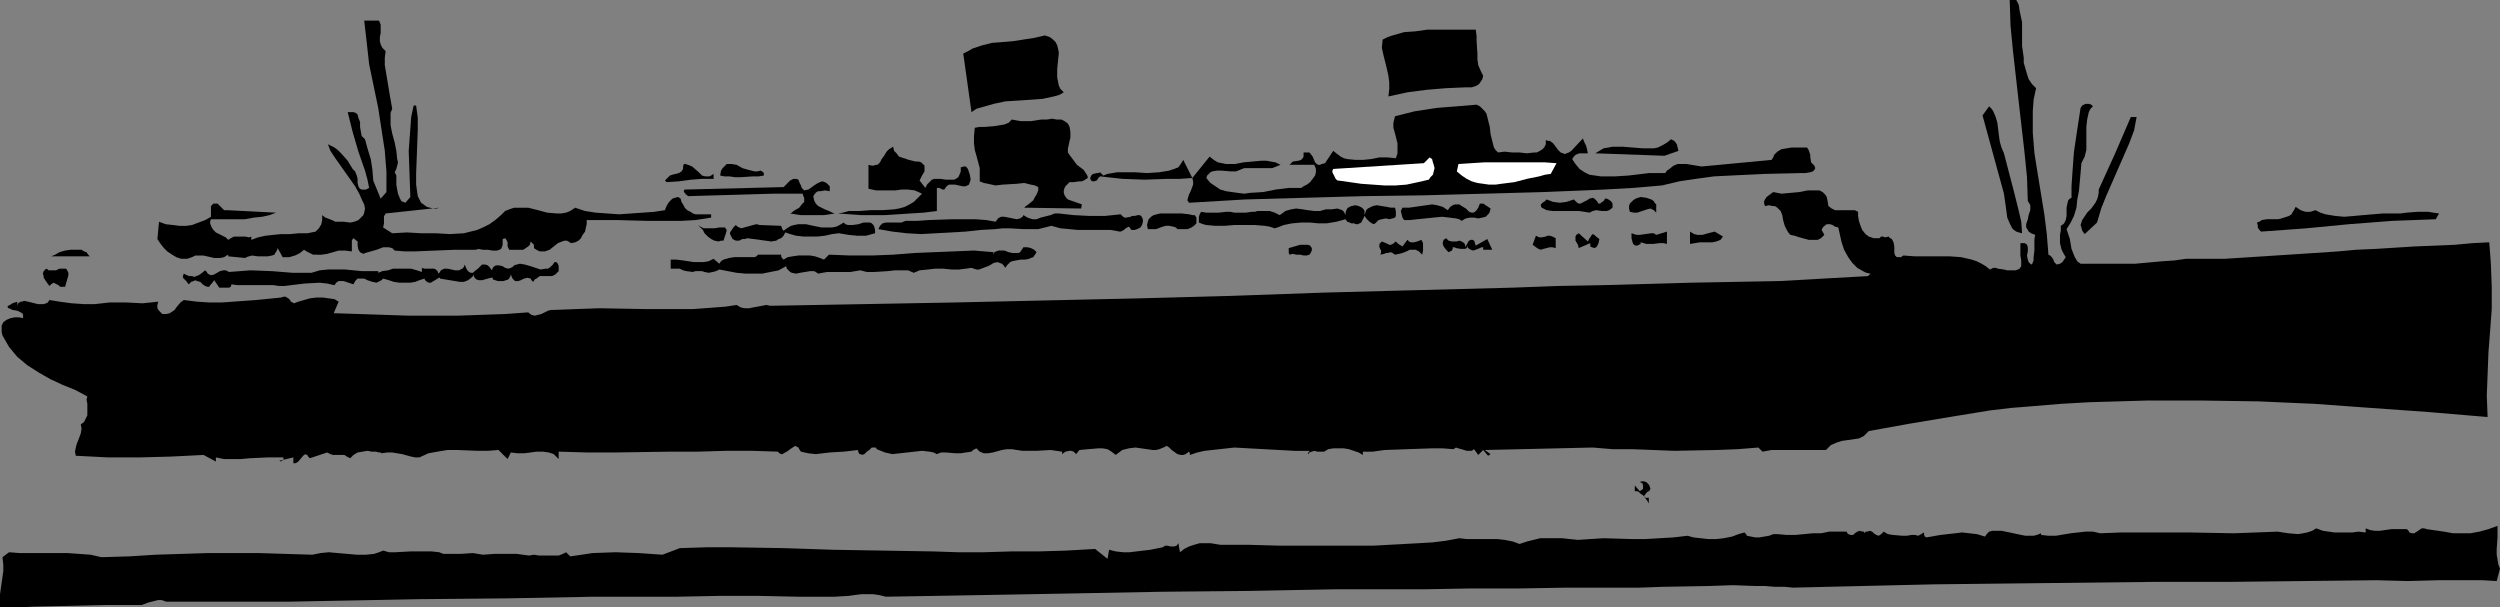 <?xml version="1.0" encoding="UTF-8" standalone="no"?>
<svg
   version="1.0"
   width="129.724mm"
   height="31.519mm"
   id="svg37"
   sodipodi:docname="Cruise Ship 4.wmf"
   xmlns:inkscape="http://www.inkscape.org/namespaces/inkscape"
   xmlns:sodipodi="http://sodipodi.sourceforge.net/DTD/sodipodi-0.dtd"
   xmlns="http://www.w3.org/2000/svg"
   xmlns:svg="http://www.w3.org/2000/svg">
  <rect width="100%" height="100%" fill="#808080" stroke="none"/>
  <sodipodi:namedview
     id="namedview37"
     pagecolor="#ffffff"
     bordercolor="#000000"
     borderopacity="0.25"
     inkscape:showpageshadow="2"
     inkscape:pageopacity="0.0"
     inkscape:pagecheckerboard="0"
     inkscape:deskcolor="#d1d1d1"
     inkscape:document-units="mm" />
  <defs
     id="defs1">
    <pattern
       id="WMFhbasepattern"
       patternUnits="userSpaceOnUse"
       width="6"
       height="6"
       x="0"
       y="0" />
  </defs>
  <path
     style="fill:#000000;fill-opacity:1;fill-rule:evenodd;stroke:none"
     d="m 395.435,0 0.485,0.97 0.162,1.131 0.485,2.263 v 2.263 2.425 l 0.323,2.263 v 0.97 l 0.323,1.131 0.323,1.131 0.323,0.97 0.646,0.97 0.808,0.808 -0.485,2.263 -0.162,2.263 v 2.101 2.101 l 0.323,4.041 0.646,4.041 1.293,7.92 0.485,3.879 0.323,4.041 0.323,0.162 0.323,0.323 0.323,0.485 0.162,0.485 0.323,0.323 0.162,0.162 0.646,-0.162 0.485,-0.323 0.323,-0.485 0.323,-0.485 -0.485,-0.808 -0.323,-0.647 -0.323,-1.293 v -1.616 l 0.162,-0.808 v -0.97 l 0.485,-0.323 0.162,-0.162 0.323,-0.647 0.162,-0.808 V 40.732 l 0.162,-0.808 0.162,-0.647 0.323,-0.323 0.323,-0.162 v -2.263 l 0.162,-2.425 0.162,-2.263 0.162,-2.101 0.646,-4.364 0.646,-4.203 0.323,-0.485 0.646,-0.323 h 0.323 0.323 l 0.485,0.162 0.323,0.323 -0.485,0.485 -0.323,0.647 -0.323,1.455 -0.162,1.455 v 3.071 1.455 l -0.323,1.293 -0.323,0.647 -0.323,0.647 -0.162,1.94 -0.162,1.778 -0.162,1.778 -0.323,1.616 -0.162,1.616 -0.485,1.616 -0.646,1.293 -0.808,1.293 0.646,1.94 0.323,1.94 0.323,0.808 0.323,0.808 0.485,0.808 0.646,0.485 h 2.586 2.586 5.494 l 5.333,-0.485 2.424,-0.162 2.262,-0.323 h 7.595 l 7.595,-0.485 7.434,-0.485 7.272,-0.485 3.555,-0.323 3.717,-0.162 7.757,-0.485 3.878,-0.162 3.878,-0.162 3.555,-0.323 3.232,-0.162 0.162,2.101 0.162,2.263 0.162,4.364 v 4.364 l -0.323,4.364 -0.323,4.203 -0.162,4.203 -0.162,4.203 0.162,4.203 -11.474,-0.97 -11.312,-0.808 -11.15,-0.808 -10.989,-0.485 -10.989,-0.162 h -10.989 l -5.494,0.162 -5.656,0.162 -5.656,0.323 -5.818,0.485 -4.04,0.323 -4.04,0.485 -7.918,1.293 -7.757,1.293 -8.08,1.455 -0.485,0.485 -0.485,0.485 -0.97,0.485 -1.131,0.162 -1.131,0.162 -1.131,0.162 -0.97,0.323 -1.131,0.485 -0.485,0.485 -0.485,0.485 h -1.616 -1.616 -1.454 -1.454 -2.909 -1.616 l -1.778,0.323 -0.808,-0.808 -4.04,0.323 -4.202,0.162 -8.242,0.162 -8.242,-0.323 h -3.878 l -3.878,-0.323 -21.17,0.485 1.131,0.808 -0.485,0.323 -0.97,-1.131 -0.97,0.97 -0.808,-1.131 -0.485,0.323 h -0.485 -0.485 l -0.485,-0.162 -1.131,-0.323 -0.485,-0.162 -0.485,0.323 -2.101,-0.162 h -2.262 l -4.686,0.162 -4.525,0.162 -2.262,0.323 h -1.939 v 0 0.647 l -0.808,-0.485 -0.97,-0.323 -0.97,-0.323 -0.97,-0.162 h -1.131 -0.97 l -0.97,0.162 -0.808,0.485 v 0 h -0.323 -0.485 -0.485 l -0.646,-0.162 -0.485,0.162 -0.485,0.162 -0.162,0.323 -0.162,-0.162 0.323,-0.323 v -0.162 h -2.909 l -2.909,-0.162 -5.979,-0.323 -2.909,-0.162 -2.909,0.323 -2.909,0.323 -1.454,0.323 -1.454,0.485 v -0.485 h -0.162 V 88.576 l -0.646,0.485 -0.485,0.162 h -0.485 l -0.646,-0.162 -1.131,-0.808 -0.485,-0.485 -0.485,-0.323 -0.646,0.323 -0.808,0.323 -0.646,0.162 h -0.646 l -1.131,-0.162 -1.131,-0.162 -1.131,-0.162 -1.293,0.162 -0.646,0.162 -0.646,0.162 -0.646,0.485 -0.646,0.485 -0.808,-0.647 -0.808,-0.485 -0.97,-0.162 h -0.808 l -1.939,0.162 -1.778,0.162 -0.646,0.808 -0.323,-0.323 -0.162,-0.162 -0.485,-0.162 h -0.323 l -0.808,0.162 -0.646,0.485 v -0.485 0 l -1.131,-0.162 -1.131,-0.162 -2.747,0.162 h -2.747 l -1.131,-0.162 -0.97,-0.162 h -0.97 l -0.97,0.162 -1.778,0.485 -0.97,0.162 h -0.808 l -0.808,-0.323 -0.323,-0.323 -0.323,-0.323 -0.646,0.323 -0.323,0.323 -1.131,0.162 -0.97,0.162 h -0.97 l -1.939,-0.162 h -0.97 l -0.808,0.323 -0.646,-0.323 -0.808,-0.162 -1.454,-0.162 -1.454,0.162 -2.909,0.323 -1.454,0.162 -1.454,-0.323 -0.808,-0.323 -0.808,-0.323 -0.162,-0.323 h -0.323 -0.485 l -0.485,0.485 -0.485,0.323 -0.485,0.485 -0.485,0.162 -0.162,-0.162 h -0.323 l -0.162,-0.323 -0.162,-0.485 -1.293,0.162 -1.454,0.162 -2.747,0.162 -2.747,0.323 -1.454,-0.162 -1.454,-0.323 -0.323,-0.485 -0.162,-0.323 -0.323,-0.162 -0.323,-0.162 -0.485,0.323 -0.485,0.323 -0.646,0.485 -0.646,0.323 -0.162,0.162 h -0.323 l -0.323,-0.162 -0.323,-0.323 -5.01,-0.162 h -5.171 l -5.333,0.162 h -2.586 -2.747 l -10.989,0.162 h -5.656 l -5.494,-0.162 v 1.455 l -0.485,-0.485 -0.485,-0.485 -0.485,-0.162 -0.485,-0.162 -1.131,-0.162 h -1.293 l -1.131,0.162 -1.293,0.162 h -1.293 l -1.293,-0.162 -0.646,1.293 -1.778,-1.778 -2.101,0.162 h -1.939 l -4.04,-0.162 h -1.939 l -1.939,0.323 -1.778,0.323 -1.778,0.808 h -0.808 l -0.808,-0.162 -1.778,-0.485 -0.97,-0.162 -0.97,-0.162 h -0.97 l -1.131,0.162 -0.162,-0.162 h -0.323 L 73.69,88.576 h -0.808 l -0.808,-0.162 -0.97,0.162 -0.97,0.162 -0.808,0.485 -0.323,0.323 -0.323,0.323 -0.646,-0.323 -0.485,-0.323 h -1.131 -1.131 l -0.485,-0.162 -0.646,-0.323 -3.394,1.131 -0.323,-0.323 -0.162,-0.323 h -0.162 l -0.162,-0.162 -0.323,0.162 -0.323,0.323 -0.808,0.97 -0.485,0.323 h -0.485 V 89.708 l -2.747,0.647 0.323,0.162 0.162,-0.162 0.323,-0.162 V 89.708 h -1.616 -1.454 l -3.555,0.162 -1.778,0.162 H 45.571 43.955 L 42.339,89.708 v 0.808 l -2.424,-1.293 -6.464,0.323 -6.141,0.162 h -6.141 l -3.07,-0.162 -3.232,-0.162 -0.162,-0.808 0.162,-0.808 0.162,-0.647 0.323,-0.808 0.485,-1.293 0.162,-0.97 -0.162,-0.808 0.646,-0.485 0.323,-0.647 0.323,-0.647 v -0.647 -1.616 l -0.162,-0.808 0.162,-0.647 L 14.706,76.454 12.282,75.484 9.858,74.352 7.595,73.059 5.333,71.605 4.363,70.796 3.394,69.988 2.586,69.018 1.778,68.049 1.131,66.917 0.485,65.786 0.323,65.139 V 64.654 64.169 63.846 L 0.646,63.2 1.293,62.715 2.101,62.391 2.909,62.23 h 0.808 l 0.808,0.162 V 61.906 61.745 L 4.363,61.422 4.04,61.26 3.394,60.937 2.424,60.775 1.778,60.452 H 1.616 L 1.454,60.128 1.616,59.967 1.939,59.805 2.424,59.482 3.394,59.159 v 0.808 L 3.555,59.482 4.04,59.159 h 0.323 l 0.323,-0.162 0.808,0.162 1.939,0.485 h 0.808 0.323 l 0.485,-0.162 0.323,-0.162 0.323,-0.485 0.97,0.162 0.97,0.162 2.424,0.323 2.424,0.162 h 1.131 0.97 l 1.454,-0.162 1.454,-0.162 h 3.232 l 3.232,0.162 1.616,-0.162 1.454,-0.162 -0.162,0.647 v 0.647 l 0.323,0.485 0.646,0.647 h 0.808 l 0.646,-0.162 0.485,-0.323 0.485,-0.323 0.323,-0.485 0.808,-0.97 0.646,-0.485 2.586,0.323 2.424,0.162 h 2.424 l 2.262,-0.162 4.525,-0.323 4.848,-0.485 0.485,-0.162 h 0.485 l 0.162,0.162 0.323,0.162 0.323,0.323 0.162,0.323 0.323,0.162 0.323,0.162 0.808,-0.323 1.131,-0.323 1.131,-0.323 1.293,-0.162 h 1.293 l 1.131,0.162 1.131,0.162 0.808,0.485 -0.97,2.263 5.01,0.162 4.848,0.162 4.848,0.162 h 4.848 4.686 l 4.686,-0.162 4.686,-0.162 4.525,-0.323 0.646,0.485 0.646,0.162 0.646,-0.162 0.646,-0.162 0.646,-0.323 0.646,-0.323 0.646,-0.162 h 0.646 l 4.202,-0.162 4.525,-0.162 9.211,0.162 h 4.686 4.525 l 4.363,-0.323 2.101,-0.162 2.101,-0.323 0.808,0.485 0.808,0.162 h 0.808 l 0.808,-0.162 1.778,-0.323 0.808,-0.162 0.808,0.162 18.099,-0.323 17.938,-0.323 36.198,-0.808 18.099,-0.485 18.261,-0.647 18.422,-0.485 18.584,-0.485 8.726,-0.323 8.726,-0.162 17.453,-0.485 17.453,-0.323 8.565,-0.485 8.726,-0.485 v 0 l 0.485,-0.485 -0.808,-0.162 -0.646,-0.323 -1.131,-0.647 -0.97,-0.97 -0.808,-1.131 -0.808,-1.455 -0.485,-1.455 -0.323,-1.455 -0.323,-1.455 -0.646,-0.162 -0.485,-0.323 -0.485,-0.162 h -0.646 l -0.646,0.485 -0.323,0.485 v 0.323 l 0.162,0.162 0.162,0.323 0.162,0.323 -0.323,0.323 -0.323,0.323 -0.646,0.323 h -0.97 -0.808 l -1.778,-0.485 -0.97,-0.323 -0.808,-0.162 -0.323,-0.323 -0.323,-0.485 -0.485,-0.97 -0.323,-1.131 -0.162,-0.97 -0.323,-0.808 -0.323,-0.323 -0.323,-0.323 -0.485,-0.323 h -0.485 l -0.646,-0.162 -0.808,0.162 -0.162,-0.485 v -0.485 l 0.162,-0.323 0.323,-0.485 0.646,-0.485 0.646,-0.485 0.808,0.162 0.808,0.162 1.778,-0.162 1.778,-0.162 1.616,-0.323 h 0.808 0.808 0.646 l 0.646,0.323 0.485,0.485 0.323,0.485 0.162,0.808 0.162,0.97 0.646,0.485 0.646,0.323 h 0.808 2.262 0.808 l 0.646,0.323 v 0.808 l 0.162,0.97 0.323,0.97 0.323,0.808 0.646,0.808 0.646,0.485 0.97,0.323 h 0.485 0.646 l 0.323,-0.323 h 0.323 l 0.485,0.162 0.646,-0.162 0.323,0.323 0.323,0.162 0.162,0.323 0.162,0.323 0.162,0.808 v 1.293 l 0.162,0.485 0.323,0.323 h 0.808 l 0.485,-0.323 2.262,0.162 h 2.262 2.262 2.262 l 2.262,0.162 2.101,0.485 0.97,0.323 0.97,0.485 0.808,0.485 0.808,0.647 0.323,-0.162 0.323,-0.162 h 0.485 l 0.485,0.162 1.131,0.162 0.646,0.162 h 0.485 1.131 l 0.485,-0.162 0.323,-0.162 0.323,-0.485 v -0.485 -0.647 l -0.162,-0.97 v -2.425 h 0.485 0.323 l 0.323,0.162 0.162,0.162 0.162,0.485 v 0.808 l -0.162,0.808 0.162,0.808 0.162,0.485 0.323,0.323 0.323,0.162 0.323,-0.808 v -0.647 l 0.162,-1.293 v -2.263 l 0.162,-0.808 -0.808,-0.323 -0.485,-0.323 -0.162,-0.323 -0.323,-0.485 v -0.323 -0.323 l 0.323,-0.97 0.162,-0.808 0.323,-0.97 v -0.97 l -0.162,-0.323 -0.323,-0.485 -0.162,-4.687 -0.485,-4.849 -1.131,-9.86 -1.131,-10.021 -0.485,-5.011 L 394.142,0 Z"
     id="path1" />
  <path
     style="fill:#000000;fill-opacity:1;fill-rule:evenodd;stroke:none"
     d="m 74.336,4.041 0.323,0.808 V 6.465 l -0.162,0.808 v 0.808 l 0.162,0.647 0.323,0.647 0.646,0.647 -0.162,1.293 v 1.455 l 0.485,2.909 0.485,2.909 0.485,2.748 -0.323,0.808 v 0.808 1.616 l 0.323,1.616 0.485,1.778 0.323,1.616 0.162,1.616 0.162,0.647 -0.323,1.293 -0.323,0.647 0.323,0.647 v 1.778 l 0.162,0.97 0.162,0.808 0.323,0.808 0.323,0.647 0.808,0.323 0.97,-1.131 -0.162,-4.526 -0.162,-4.526 0.323,-4.364 0.162,-2.263 0.485,-2.263 h 0.485 l 0.323,2.425 v 2.263 l -0.162,4.364 -0.162,4.364 v 2.101 l 0.323,2.263 0.323,0.647 0.323,0.647 0.485,0.323 0.646,0.485 0.646,0.162 0.646,0.162 h 0.646 l 0.485,-0.162 -10.504,1.131 -0.162,0.323 -0.162,0.162 v 0.808 0.647 l -0.162,0.808 1.778,1.131 2.909,-0.162 2.747,0.162 h 2.909 l 2.747,0.162 2.747,-0.162 1.293,-0.323 1.293,-0.323 1.131,-0.485 1.293,-0.647 1.131,-0.808 1.131,-0.97 0.808,-0.808 0.808,-0.323 0.97,-0.323 h 0.97 0.808 0.97 l 1.939,0.485 1.778,0.485 1.939,0.162 h 0.808 l 0.97,-0.162 0.808,-0.323 0.97,-0.647 1.939,0.647 2.101,0.323 2.262,0.162 2.262,0.162 2.424,-0.162 2.262,-0.162 2.262,-0.162 2.101,-0.323 0.162,-0.485 0.323,-0.647 0.323,-0.485 0.323,-0.323 0.323,-0.323 0.485,-0.162 0.646,-0.162 0.485,0.323 0.162,0.647 0.323,0.485 0.323,0.647 0.485,0.485 0.646,0.323 0.485,0.323 0.485,0.162 h 0.485 2.586 v 0.647 l -3.07,0.485 -2.909,0.162 h -3.07 -3.232 l -6.141,-0.162 h -2.909 -3.07 v 0.808 l -0.162,0.647 -0.162,0.808 -0.485,0.647 -0.323,0.647 -0.485,0.485 -0.646,0.323 -0.808,0.162 -0.485,-0.323 -0.323,-0.162 h -0.485 l -0.485,0.162 -0.808,0.323 -0.808,0.647 -0.808,0.647 -0.97,0.323 h -0.485 -0.485 l -0.646,-0.323 -0.485,-0.323 v -0.485 -0.162 l -0.323,-0.323 -0.323,-0.323 -0.162,0.647 -0.323,0.323 -0.485,0.323 -0.485,0.323 h -1.293 -1.454 l -0.162,-0.323 -0.162,-0.323 v -0.808 l -0.162,-0.323 -0.162,-0.323 -0.162,-0.162 -0.485,0.162 v 0.647 0.485 l -0.162,0.485 -0.162,0.323 -0.323,0.162 -0.485,0.162 h -0.808 l -0.97,-0.162 h -0.97 l -0.808,-0.162 -0.646,0.162 h -2.101 -1.939 l -4.04,0.162 -3.878,0.162 H 79.346 l -1.939,-0.162 -0.485,-0.485 -0.646,-0.162 h -0.646 -0.485 l -1.293,0.485 -1.131,0.323 -1.131,0.323 -0.323,0.162 -0.323,-0.162 -0.323,-0.162 -0.323,-0.485 -0.162,-0.808 v -0.808 l -0.808,-0.647 -0.162,0.162 -0.162,0.323 v 0.808 0.647 0.647 l -1.293,-0.162 h -1.293 l -1.131,0.323 -1.131,0.323 -1.131,0.162 H 61.893 61.408 l -0.646,-0.323 -0.646,-0.323 -0.485,-0.323 -0.808,0.647 -0.97,0.485 -1.131,0.323 h -0.646 -0.646 l -0.97,-1.778 -0.162,0.485 -0.323,0.485 -0.162,0.323 -0.485,0.162 -0.808,0.162 h -0.97 -0.97 l -1.131,-0.162 -0.646,0.162 -0.485,0.162 -0.162,0.162 -3.394,-0.323 v -0.323 l -0.323,0.162 -0.485,0.323 -0.808,0.162 h -1.131 l -2.101,-0.485 h -0.97 -0.646 l -0.646,0.323 -0.97,0.323 H 35.552 l -0.97,-0.323 -0.808,-0.485 -0.97,-0.647 -0.646,-0.647 -0.646,-0.808 -0.646,-0.97 0.323,-3.394 1.293,0.485 1.454,0.162 1.293,0.162 h 1.293 l 1.131,-0.162 1.293,-0.485 1.293,-0.485 1.131,-0.647 v -2.101 l 0.323,-0.323 0.162,-0.162 h 0.323 0.485 l 0.323,0.323 0.646,0.647 0.323,0.323 h 0.646 l 9.534,0.485 -1.293,0.485 -1.454,0.323 -1.616,0.162 -1.778,0.323 H 44.44 42.824 41.37 l -0.162,0.485 v 0.323 l 0.323,0.808 0.323,0.485 0.485,0.485 0.646,0.323 0.323,0.162 0.323,0.162 0.646,0.323 0.485,0.485 0.485,-0.323 0.646,-0.323 h 0.485 0.646 1.131 l 0.646,0.162 0.485,-0.162 v 0.647 l 1.293,-0.485 1.454,-0.323 1.454,-0.162 1.616,-0.162 h 1.778 l 1.616,-0.162 h 1.778 l 1.616,-0.323 0.646,-0.647 0.485,-0.808 0.162,-0.808 v -0.97 l 0.646,0.485 1.293,0.485 0.646,0.323 h 1.616 l 1.293,0.162 0.808,-0.162 0.808,-0.323 0.485,-0.485 0.485,-0.485 0.162,-0.485 0.162,-0.808 -0.162,-0.808 -0.323,-0.647 -0.646,-1.455 -0.808,-1.455 -1.939,-2.748 -1.939,-2.748 -0.97,-1.455 -0.485,-1.293 0.646,0.323 0.646,0.323 0.646,0.485 0.646,0.647 1.293,1.455 0.97,1.616 0.323,0.323 0.162,0.162 0.323,0.808 0.162,0.647 v 0.808 l 0.162,0.647 0.162,0.323 0.162,0.162 0.323,0.162 h 0.323 0.485 l 0.646,-0.323 -0.323,-1.616 -0.485,-1.778 -1.293,-3.718 -1.131,-3.879 -0.485,-1.94 -0.485,-1.94 h 0.646 0.485 l 0.485,0.162 0.323,0.323 0.162,0.647 0.323,0.808 v 0.97 l 0.162,0.97 0.162,0.808 0.323,0.323 0.323,0.323 0.485,1.778 0.646,2.101 0.323,2.101 0.162,2.101 1.454,3.556 1.131,-1.293 V 35.721 33.62 l -0.162,-1.94 -0.162,-2.101 -0.646,-4.203 -0.646,-4.203 -1.778,-8.567 -0.485,-4.364 -0.485,-4.203 z"
     id="path2" />
  <path
     style="fill:#000000;fill-opacity:1;fill-rule:evenodd;stroke:none"
     d="m 289.425,5.819 0.162,1.293 v 0.97 l 0.162,2.425 v 1.131 l 0.162,1.131 0.485,1.131 0.485,0.97 -0.162,0.647 -0.323,0.485 -0.323,0.485 -0.485,0.323 -0.485,0.162 -0.485,0.162 h -0.646 -0.646 l -3.717,0.162 -3.878,0.323 -3.717,0.485 -3.717,0.808 0.162,-1.455 v -1.293 l -0.162,-1.293 -0.323,-1.455 -0.646,-2.586 -0.323,-1.455 0.162,-1.616 0.97,-0.485 0.97,-0.323 2.262,-0.647 2.262,-0.162 2.262,-0.323 z"
     id="path3" />
  <path
     style="fill:#000000;fill-opacity:1;fill-rule:evenodd;stroke:none"
     d="m 208.625,18.103 -0.808,0.485 -1.131,0.323 -2.262,0.485 -2.262,0.162 -2.424,0.162 -2.586,0.162 -2.262,0.485 -1.131,0.323 -1.131,0.323 -1.131,0.323 -0.97,0.647 -1.616,-11.476 0.97,-0.485 0.808,-0.485 1.939,-0.647 1.939,-0.485 2.101,-0.162 1.939,-0.162 2.101,-0.323 2.101,-0.323 2.101,-0.485 0.97,0.323 0.646,0.485 0.485,0.485 0.323,0.647 0.162,0.647 0.162,0.808 -0.162,1.616 -0.162,1.616 v 1.616 l 0.162,0.808 0.162,0.808 0.323,0.647 z"
     id="path4" />
  <path
     style="fill:#000000;fill-opacity:1;fill-rule:evenodd;stroke:none"
     d="m 293.788,29.903 1.293,-0.162 1.454,0.162 h 1.454 l 1.454,0.162 1.454,-0.162 h 0.485 l 0.646,-0.323 0.485,-0.323 0.323,-0.323 0.323,-0.647 v -0.808 l 0.485,0.162 h 0.323 l 0.646,0.485 0.485,0.647 0.485,0.647 0.485,0.485 0.485,0.162 0.323,0.162 0.323,-0.162 0.485,-0.162 0.485,-0.323 2.262,-2.425 0.323,0.808 0.323,0.647 0.162,0.647 0.162,0.808 h -0.808 -0.808 l -0.485,0.162 -0.323,0.162 -0.323,0.323 -0.323,0.485 0.646,0.97 0.808,0.97 0.97,0.647 0.97,0.485 1.131,0.162 1.131,0.162 h 2.747 l 2.586,-0.162 2.747,-0.323 1.293,-0.162 h 1.131 1.131 0.97 l 0.323,-0.485 0.485,-0.323 0.808,-0.647 0.808,-0.323 h 0.97 0.808 l 0.97,0.162 1.939,0.323 13.736,-1.293 0.323,-0.485 0.162,-0.485 0.646,-0.647 0.808,-0.485 0.97,-0.162 0.97,-0.162 h 3.07 l 0.323,0.485 0.323,0.97 v 0.485 l 0.162,0.97 0.323,0.323 0.323,0.323 0.162,0.485 -0.162,0.323 -0.323,0.323 -0.485,0.162 -0.97,0.162 h -0.97 l -6.949,0.162 -6.787,0.323 -3.232,0.162 -3.555,0.485 -3.232,0.485 -3.394,0.808 -5.656,0.485 -5.818,0.323 -11.635,0.485 -11.797,0.323 -11.958,0.323 -11.797,0.162 -11.635,0.323 -11.474,0.323 -5.494,0.323 -5.494,0.323 -0.323,-0.485 0.162,-0.647 0.162,-0.485 0.323,-0.647 0.485,-1.293 v -0.647 l -0.162,-0.647 -2.424,0.162 h -2.424 l -4.525,0.162 -4.363,-0.162 -4.363,-0.485 -0.323,0.323 -0.323,0.485 -0.485,0.162 h -0.323 l -0.323,-0.162 -0.162,-0.485 0.162,-0.323 0.162,-0.323 0.323,-0.162 0.646,-0.162 h 0.323 l 0.323,-0.162 0.646,0.647 0.808,-0.323 0.97,-0.162 0.97,-0.162 h 3.394 l 2.424,0.162 2.424,-0.162 0.97,-0.162 0.97,-0.162 0.97,-0.323 0.808,-0.323 0.485,-0.647 0.485,-0.808 1.778,3.556 3.394,-4.203 0.808,0.647 0.808,0.485 0.808,0.162 0.808,0.162 h 1.778 l 1.616,-0.323 1.778,-0.162 1.778,-0.162 h 0.97 l 0.808,0.162 0.97,0.162 0.97,0.485 -0.808,0.323 -0.808,0.323 h -1.131 -3.394 -0.97 l -0.808,0.323 -0.808,0.323 h -0.97 l -1.939,-0.162 h -0.808 l -0.97,0.162 -0.323,0.162 -0.323,0.323 -0.323,0.323 -0.162,0.485 0.808,0.97 0.97,0.647 0.97,0.647 1.131,0.323 1.131,0.162 1.131,0.162 1.293,0.162 1.131,-0.162 2.586,-0.162 2.424,-0.485 2.586,-0.323 h 2.424 l 0.485,-0.323 0.646,-0.323 0.646,-0.485 0.485,-0.647 0.485,-0.647 0.162,-0.647 v -0.647 l -0.323,-0.808 h -4.848 l 0.323,-0.323 0.323,-0.323 1.131,-0.162 0.485,-0.162 0.323,-0.323 0.162,-0.323 V 30.226 29.903 h 0.485 0.323 0.323 l 0.162,0.162 0.485,0.647 0.485,1.131 0.323,0.323 0.323,0.162 h 0.323 l 0.323,-0.162 0.646,-0.162 1.616,-2.425 0.808,0.647 0.646,0.485 0.646,0.323 0.646,0.162 1.616,0.162 h 1.454 l 1.616,-0.162 1.616,-0.323 h 1.616 l 1.616,0.162 0.162,-0.485 0.162,-0.485 v -0.97 -0.97 l -0.485,-1.94 -0.323,-1.131 v -0.97 l 0.323,-1.293 1.939,-0.485 1.939,-0.485 4.202,-0.647 1.939,-0.162 2.101,-0.162 3.878,-0.323 0.646,0.323 0.485,0.485 0.485,0.485 0.323,0.485 0.323,1.293 0.323,1.293 0.162,1.455 0.323,1.293 0.323,1.293 0.323,0.485 z"
     id="path5" />
  <path
     style="fill:#000000;fill-opacity:1;fill-rule:evenodd;stroke:none"
     d="m 393.011,30.064 0.97,3.718 0.97,3.718 0.97,3.879 0.485,2.101 0.162,2.263 -0.646,-0.162 -0.485,-0.162 -0.485,-0.323 -0.323,-0.323 -0.485,-0.97 -0.485,-1.131 -0.323,-2.425 -0.162,-1.131 -0.162,-1.131 -4.202,-15.355 1.293,-1.778 0.485,0.485 0.323,0.485 0.485,1.131 0.323,1.131 0.162,1.293 0.162,1.293 0.162,1.131 0.323,1.131 z"
     id="path6" />
  <path
     style="fill:#000000;fill-opacity:1;fill-rule:evenodd;stroke:none"
     d="m 419.028,22.952 -0.485,2.586 -0.97,2.586 -1.131,2.586 -1.131,2.586 -2.262,5.172 -0.97,2.425 -0.808,2.748 -2.424,2.263 -0.485,-0.647 -0.162,-0.647 -0.162,-0.485 0.162,-0.485 0.162,-0.485 0.323,-0.485 0.646,-0.97 0.808,-0.808 0.808,-1.131 0.323,-0.647 0.162,-0.485 0.162,-0.808 v -0.647 l 1.616,-3.556 1.616,-3.556 3.07,-7.112 z"
     id="path7" />
  <path
     style="fill:#000000;fill-opacity:1;fill-rule:evenodd;stroke:none"
     d="m 209.595,28.448 -0.162,0.647 V 29.903 l 0.323,0.485 0.485,0.647 0.97,1.293 1.293,0.97 0.323,0.485 0.323,0.485 0.162,0.323 v 0.323 l -0.485,0.323 -0.646,0.323 h -0.485 l -1.131,0.162 h -0.808 l -0.485,0.485 -0.323,0.323 -0.162,0.323 -0.162,0.485 v 0.485 l 0.162,0.485 0.323,0.485 0.323,0.323 2.747,0.97 -0.162,0.808 -11.15,-0.162 0.323,-0.323 0.485,-0.323 0.97,-0.808 0.323,-0.647 0.323,-0.485 0.323,-0.808 v -0.647 l -0.646,-0.323 -0.808,-0.162 -1.293,-0.323 -1.454,0.162 -2.747,0.162 -1.454,0.162 -1.454,-0.323 -0.808,-0.162 -0.808,-0.323 v -1.293 -1.293 l -0.646,-2.425 -0.323,-1.131 -0.162,-1.293 v -1.455 l 0.162,-1.616 0.97,-0.162 h 0.97 l 1.939,-0.162 0.97,-0.162 0.97,-0.162 0.808,-0.323 0.646,-0.647 0.808,0.162 0.97,0.162 h 0.97 0.97 l 2.101,-0.323 h 1.131 l 0.97,-0.162 0.808,0.162 h 0.97 l 0.646,0.323 0.646,0.485 0.323,0.647 0.162,0.97 v 0.485 0.647 l -0.162,0.647 z"
     id="path8" />
  <path
     style="fill:#000000;fill-opacity:1;fill-rule:evenodd;stroke:none"
     d="m 329.179,29.579 -2.747,0.97 -13.574,-0.485 0.808,-0.485 0.808,-0.485 0.97,-0.162 0.808,-0.162 h 1.939 l 4.04,0.323 h 1.131 0.97 l 0.808,-0.162 0.97,-0.485 0.808,-0.485 0.808,-0.647 0.646,0.323 0.485,0.647 0.162,0.647 z"
     id="path9" />
  <path
     style="fill:#000000;fill-opacity:1;fill-rule:evenodd;stroke:none"
     d="m 180.345,35.398 1.131,1.455 0.323,-0.647 0.485,-0.485 0.485,-0.485 0.485,-0.162 h 1.131 l 1.131,0.162 h 1.131 0.485 l 0.323,-0.162 0.485,-0.323 0.162,-0.323 0.323,-0.808 v -0.808 l 0.646,-0.162 h 0.323 l 0.323,0.323 0.162,0.323 0.323,0.97 0.162,0.97 -0.162,0.485 -0.162,0.485 -0.323,0.162 -0.323,0.162 h -0.646 l -1.454,-0.323 h -0.808 -0.323 l -0.323,0.162 -0.323,0.323 -0.323,0.485 h -0.323 l -0.323,-0.162 -0.323,-0.162 h -0.485 v 4.526 l -2.586,0.323 -2.586,0.162 -2.424,0.162 -2.586,0.162 h -4.686 l -4.525,-0.323 0.97,-0.162 1.131,-0.323 h 2.101 l 2.262,-0.162 h 2.262 l 2.262,-0.162 0.97,-0.162 1.131,-0.323 0.97,-0.485 0.808,-0.485 0.808,-0.808 0.808,-0.808 -1.454,-0.647 -1.293,-0.162 h -1.293 l -1.131,0.162 h -2.586 -1.293 l -1.454,-0.323 v -4.687 l 0.646,0.162 h 0.323 l 0.485,-0.162 h 0.323 l 0.485,-0.485 0.323,-0.647 0.485,-0.647 0.485,-0.808 0.485,-0.485 0.808,-0.485 0.162,0.808 0.485,0.485 0.485,0.647 0.485,0.162 1.454,0.485 1.293,0.323 h 0.646 l 0.485,0.162 0.323,0.323 0.323,0.323 v 0.485 0.647 l -0.485,0.808 z"
     id="path10" />
  <path
     style="fill:#ffffff;fill-opacity:1;fill-rule:evenodd;stroke:none"
     d="m 280.214,35.237 -2.101,0.485 -2.262,0.485 -2.101,0.162 h -2.262 l -2.262,-0.162 -2.262,-0.162 -4.525,-0.647 h -0.162 l -0.323,-0.323 -0.323,-0.647 -0.323,-0.647 v -0.323 l 0.162,-0.323 v 0 l 17.776,-1.131 1.131,-1.131 0.485,0.323 0.162,0.647 0.162,0.485 0.162,0.647 -0.162,0.647 -0.162,0.647 -0.485,0.485 z"
     id="path11" />
  <path
     style="fill:#ffffff;fill-opacity:1;fill-rule:evenodd;stroke:none"
     d="m 304.131,34.105 -1.131,0.162 -1.131,0.323 -2.424,0.485 -2.424,0.647 -2.586,0.323 -1.131,0.162 h -1.293 l -1.131,-0.162 -1.131,-0.162 -1.131,-0.323 -0.97,-0.485 -0.97,-0.647 -0.97,-0.808 0.323,-1.455 5.01,-0.323 h 4.848 4.848 2.262 l 2.262,0.162 z"
     id="path12" />
  <path
     style="fill:#000000;fill-opacity:1;fill-rule:evenodd;stroke:none"
     d="m 149.803,34.428 -0.97,0.162 h -1.131 l -2.424,0.162 h -1.131 l -1.131,-0.162 h -0.97 l -0.808,-0.162 0.162,-0.97 0.323,-0.485 0.485,-0.485 0.323,-0.323 h 0.485 0.485 l 0.97,0.162 1.131,0.647 1.131,0.323 1.293,0.323 h 0.485 l 0.646,-0.162 0.323,0.162 0.323,0.323 v 0.162 z"
     id="path13" />
  <path
     style="fill:#000000;fill-opacity:1;fill-rule:evenodd;stroke:none"
     d="m 139.945,34.105 v 0.97 h -2.262 l -2.101,0.162 -2.424,0.323 -2.424,0.162 -0.323,-0.323 0.485,-0.485 0.485,-0.485 0.485,-0.162 1.293,-0.323 0.485,-0.323 0.323,-0.485 v -0.485 l 0.162,-0.485 h 0.323 l 0.485,0.162 0.808,0.323 1.293,1.131 0.646,0.647 0.646,0.162 h 0.323 0.485 l 0.323,-0.162 z"
     id="path14" />
  <path
     style="fill:#000000;fill-opacity:1;fill-rule:evenodd;stroke:none"
     d="m 157.721,37.338 0.808,-0.162 0.485,-0.323 0.646,-0.485 0.485,-0.323 0.646,-0.323 0.485,-0.162 0.485,0.162 0.323,0.162 0.323,0.323 0.323,0.323 v 0.323 0.323 0.323 l -0.97,-0.162 -0.808,0.162 h -0.485 l -0.323,0.162 -0.323,0.323 -0.323,0.485 0.162,0.808 0.323,0.647 0.485,0.485 0.646,0.323 0.646,0.323 0.808,0.323 0.646,0.323 0.485,0.162 -0.97,0.162 -1.131,0.162 h -2.262 -2.262 l -1.131,-0.162 -0.97,-0.162 0.323,-0.162 0.323,-0.323 1.131,-0.647 0.485,-0.647 0.485,-0.485 v -0.323 -0.485 l -0.162,-0.323 -0.162,-0.485 h -5.656 l -5.656,0.162 -5.656,0.162 -5.494,0.162 -0.323,-0.323 h -0.162 v -0.162 l -0.323,-0.323 v -0.323 l 0.162,-0.162 19.392,-0.485 0.323,-0.323 0.323,-0.323 0.646,-0.647 0.646,-0.323 h 0.485 l 0.485,0.162 0.162,0.485 0.323,0.647 0.162,0.485 z"
     id="path15" />
  <path
     style="fill:#000000;fill-opacity:1;fill-rule:evenodd;stroke:none"
     d="m 313.504,39.924 h 0.323 l 0.162,-0.162 0.485,-0.323 0.323,-0.485 h 0.323 l 0.323,0.162 0.485,0.323 0.323,0.485 v 0.323 0.485 l -0.646,0.485 -0.485,0.162 h -0.97 l -1.131,-0.162 -0.646,0.162 -0.646,0.323 -0.97,-0.162 -1.131,-0.162 h -3.878 -1.293 l -1.131,-0.162 -0.97,-0.485 -0.162,-0.323 v -0.323 l 0.323,-0.323 0.485,-0.323 0.323,-0.323 1.293,0.485 1.293,0.162 1.293,-0.162 1.454,-0.485 0.323,0.323 0.323,0.323 0.323,0.162 h 0.323 l 0.646,-0.323 0.646,-0.323 0.485,-0.323 0.646,-0.162 0.323,0.162 0.162,0.162 0.323,0.323 z"
     id="path16" />
  <path
     style="fill:#000000;fill-opacity:1;fill-rule:evenodd;stroke:none"
     d="m 324.816,40.571 v 1.131 l -0.323,-0.323 -0.162,-0.162 -0.646,-0.323 -0.646,0.162 -0.485,0.162 -1.454,0.485 h -0.646 l -0.808,-0.162 -0.162,-0.647 v -0.485 l 0.162,-0.485 0.323,-0.323 0.323,-0.323 0.485,-0.323 0.97,-0.323 1.131,0.162 0.485,0.162 0.485,0.162 0.485,0.323 0.162,0.323 0.323,0.323 v 0.647 z"
     id="path17" />
  <path
     style="fill:#000000;fill-opacity:1;fill-rule:evenodd;stroke:none"
     d="m 454.095,41.217 0.97,0.485 0.97,0.323 1.939,0.323 1.778,0.162 1.939,-0.162 1.778,-0.162 1.939,-0.162 1.939,-0.162 h 2.101 1.293 l 1.293,-0.162 2.101,-0.162 h 2.101 l 0.97,0.162 1.131,0.162 -0.646,1.131 -4.202,0.162 -4.363,0.162 -8.403,0.647 -8.403,0.808 -4.363,0.323 -4.525,0.323 -0.323,-0.323 -0.323,-0.485 v -0.485 l -0.162,-0.485 0.485,-0.162 0.485,-0.323 0.97,-0.162 h 1.131 1.131 l 1.131,-0.323 0.97,-0.323 0.485,-0.323 0.162,-0.323 0.323,-0.485 0.323,-0.647 0.485,0.323 0.485,0.323 0.97,0.323 h 0.97 z"
     id="path18" />
  <path
     style="fill:#000000;fill-opacity:1;fill-rule:evenodd;stroke:none"
     d="m 292.334,40.894 -0.162,0.647 -0.162,0.323 -0.323,0.323 -0.323,0.323 -0.646,0.162 -0.808,0.162 -0.808,-0.162 h -0.808 l -0.808,0.162 -0.323,0.162 -0.485,0.323 -0.485,-0.323 -0.646,-0.162 -1.293,-0.162 -1.454,-0.162 -1.616,0.162 -1.616,0.162 -1.616,0.162 -1.454,0.162 h -1.131 l -0.323,-0.485 -0.162,-0.647 -0.162,-0.647 0.162,-0.323 0.162,-0.323 h 1.293 l 1.131,-0.162 1.131,-0.162 1.131,-0.162 1.131,-0.162 0.97,0.162 1.131,0.323 0.97,0.647 0.485,-0.647 0.485,-0.323 0.485,-0.162 h 0.485 0.323 l 0.485,0.323 0.808,0.485 0.646,0.647 0.485,0.162 h 0.323 l 0.323,-0.162 0.323,-0.323 0.323,-0.485 0.323,-0.808 h 0.646 l 0.485,0.323 0.485,0.323 z"
     id="path19" />
  <path
     style="fill:#000000;fill-opacity:1;fill-rule:evenodd;stroke:none"
     d="m 267.609,42.187 0.162,-0.485 0.162,-0.485 0.323,-0.323 0.323,-0.162 0.646,-0.323 0.808,-0.162 1.939,0.323 0.808,0.162 h 0.808 l 0.162,0.647 v 0.485 0.485 l -0.162,0.323 -0.485,0.162 -0.646,0.162 -0.646,-0.162 -0.808,0.162 -0.646,0.162 -0.323,0.323 -0.323,0.323 -0.323,0.162 -0.323,-0.162 -0.485,-0.323 -0.485,-0.485 -0.485,-0.647 -0.323,0.647 -0.323,0.647 -0.323,0.162 -0.323,0.162 h -0.323 l -0.485,-0.162 h -0.485 l -0.323,-0.162 -0.485,-0.162 -0.323,-0.485 -1.778,0.485 -1.939,0.323 h -1.616 l -1.616,-0.162 h -1.778 l -1.778,0.162 -1.616,0.323 -0.808,0.323 -0.97,0.323 -0.97,-0.323 -0.97,-0.162 -1.939,-0.162 h -2.101 -1.939 l -1.939,0.162 h -1.778 l -1.778,-0.162 -0.646,-0.162 -0.808,-0.323 v -0.647 -0.485 l 0.162,-0.485 0.162,-0.323 0.162,-0.162 0.97,0.162 h 0.808 1.616 l 1.454,-0.162 h 0.808 l 0.808,0.162 h 1.131 1.131 l 1.131,-0.162 h 0.646 l 0.485,-0.162 h 1.293 1.131 l 0.97,0.323 0.97,0.485 0.485,-0.323 0.646,-0.485 1.131,-0.323 0.97,-0.162 1.293,0.162 0.97,0.162 1.293,0.162 h 1.131 l 1.131,-0.323 h 0.485 0.646 l 1.131,-0.162 0.485,0.162 0.485,0.162 0.323,0.323 0.323,0.647 v -0.485 l 0.162,-0.485 0.162,-0.323 0.162,-0.162 0.646,-0.323 0.808,-0.162 0.646,0.162 0.646,0.323 0.323,0.323 0.162,0.323 v 0.323 z"
     id="path20" />
  <path
     style="fill:#000000;fill-opacity:1;fill-rule:evenodd;stroke:none"
     d="m 234.32,42.187 0.323,0.485 v 0.485 0.323 0.323 l -0.485,0.485 -0.485,0.323 -0.808,0.323 h -0.646 -1.293 l -0.323,-0.323 -0.485,-0.162 -0.808,-0.162 h -0.646 l -0.646,0.162 -1.293,0.485 h -0.808 -0.808 l -0.162,-0.808 0.162,-0.647 0.162,-0.485 0.485,-0.485 0.485,-0.323 0.646,-0.162 0.646,-0.162 h 0.808 1.778 1.616 l 1.454,0.162 0.646,0.162 z"
     id="path21" />
  <path
     style="fill:#000000;fill-opacity:1;fill-rule:evenodd;stroke:none"
     d="m 219.776,42.025 0.323,0.323 0.162,0.162 0.323,0.162 h 0.323 l 0.808,-0.162 0.323,-0.162 h 0.485 l 0.646,-0.162 h 0.323 l 0.323,0.162 0.162,0.323 0.162,0.323 v 0.485 l -0.162,0.647 -0.323,0.485 -0.646,0.323 -0.485,0.162 h -0.323 -0.323 l -0.323,-0.485 -0.162,-0.162 -0.323,0.162 -0.323,0.162 -0.323,0.323 -0.323,0.162 -0.323,0.162 h -0.162 l -1.778,-0.323 h -1.616 -4.848 l -1.616,-0.162 -1.778,-0.162 -1.778,-0.485 -1.293,0.323 -1.293,0.323 h -1.454 -1.454 l -2.747,-0.162 h -1.293 l -1.454,0.162 -2.909,0.162 -2.909,0.323 -5.818,0.323 -2.909,0.162 -2.909,-0.162 -2.747,-0.323 -2.747,-0.485 0.162,-0.323 0.162,-0.323 0.485,-0.485 0.646,-0.162 h 0.808 0.808 0.808 0.646 l 0.808,-0.323 h 2.262 l 2.262,-0.162 4.686,-0.162 h 2.424 2.101 l 2.101,0.162 1.778,0.323 0.323,-0.323 0.162,-0.323 0.323,-0.162 0.323,-0.162 h 0.646 l 0.808,0.162 0.808,0.162 0.808,0.162 0.646,-0.162 0.485,-0.323 0.162,-0.323 0.808,0.485 0.97,0.323 h 0.808 l 0.808,-0.323 1.939,-0.485 0.808,-0.323 h 0.808 l 2.909,0.323 3.07,0.162 h 3.07 z"
     id="path22" />
  <path
     style="fill:#000000;fill-opacity:1;fill-rule:evenodd;stroke:none"
     d="m 171.619,45.743 -1.778,0.485 h -1.778 l -1.616,-0.162 -1.939,-0.323 -1.293,0.162 -1.454,0.323 -1.454,0.162 h -1.454 -1.293 l -1.454,-0.162 -1.131,-0.323 -0.97,-0.323 -0.323,0.647 -0.485,0.485 -0.485,0.162 -0.485,0.323 -0.97,0.162 -1.131,-0.162 -2.424,-0.323 -1.131,-0.162 -0.485,0.162 h -0.485 l -0.646,0.323 h -0.646 l -0.646,-0.323 -0.162,-0.323 -0.162,-0.323 -0.162,-0.323 V 45.581 l 0.323,-0.485 0.323,-0.485 0.485,-0.485 0.323,0.323 0.323,0.162 0.485,0.162 0.485,-0.162 0.646,-0.162 1.131,-0.323 0.646,-0.162 0.646,0.162 4.202,0.162 0.162,0.485 0.162,0.323 0.162,0.162 0.646,-0.485 0.808,-0.485 0.646,-0.162 0.808,-0.162 h 1.454 l 1.454,0.323 1.616,0.323 h 1.454 0.646 l 0.808,-0.162 0.646,-0.323 0.808,-0.485 0.323,0.323 0.485,0.162 h 0.97 l 1.131,-0.162 0.97,-0.323 h 0.97 0.323 l 0.323,0.162 0.323,0.323 0.162,0.323 0.162,0.647 z"
     id="path23" />
  <path
     style="fill:#000000;fill-opacity:1;fill-rule:evenodd;stroke:none"
     d="m 324.816,46.066 2.101,-0.647 v 2.425 l -0.646,-0.162 h -0.808 l -1.293,0.162 h -1.293 l -0.485,-0.162 -0.646,-0.162 v 0.323 l -0.323,0.162 -0.323,0.162 h -0.323 l -0.323,-0.162 -0.162,-0.162 -0.162,-0.485 -0.162,-0.647 v -0.97 l 0.97,0.323 h 0.646 l 1.131,-0.162 1.131,-0.162 h 0.485 z"
     id="path24" />
  <path
     style="fill:#000000;fill-opacity:1;fill-rule:evenodd;stroke:none"
     d="m 336.289,45.42 1.616,0.97 -0.485,0.647 -0.808,0.323 -0.808,0.162 h -0.808 -0.808 -0.808 l -0.97,0.162 -0.97,0.162 v -2.425 l 0.808,0.485 0.646,0.162 h 0.485 0.485 l 1.131,-0.323 0.646,-0.162 z"
     id="path25" />
  <path
     style="fill:#000000;fill-opacity:1;fill-rule:evenodd;stroke:none"
     d="m 141.885,47.198 h -0.485 l -0.485,0.162 -0.808,-0.162 -0.646,-0.323 -0.646,-0.485 -0.646,-0.647 -0.323,-0.647 -0.485,-0.485 -0.485,-0.485 0.485,0.323 0.646,0.323 h 0.97 1.131 l 0.97,-0.162 h 0.808 0.323 l 0.162,0.323 0.162,0.162 -0.162,0.647 -0.162,0.485 z"
     id="path26" />
  <path
     style="fill:#000000;fill-opacity:1;fill-rule:evenodd;stroke:none"
     d="m 311.403,47.359 0.162,-0.323 0.162,-0.323 0.162,-0.162 0.162,-0.323 0.323,-0.323 0.323,0.162 0.323,0.323 0.646,0.485 -0.162,0.808 -0.323,0.647 -0.162,0.162 -0.323,0.162 -0.485,-0.162 -0.323,-0.162 v -0.647 l -2.262,0.97 -0.162,-0.647 -0.485,-0.808 V 46.713 46.389 l 0.162,-0.323 0.485,-0.323 z"
     id="path27" />
  <path
     style="fill:#000000;fill-opacity:1;fill-rule:evenodd;stroke:none"
     d="m 305.1,46.713 v 1.94 l -0.646,-0.162 h -0.485 l -0.646,0.162 -0.646,0.162 -0.485,0.162 -0.485,-0.162 -0.485,-0.323 -0.646,-0.485 0.646,-1.778 0.646,0.323 h 0.485 l 0.808,-0.162 0.323,-0.162 h 0.485 l 0.485,0.162 z"
     id="path28" />
  <path
     style="fill:#000000;fill-opacity:1;fill-rule:evenodd;stroke:none"
     d="m 287.324,48.491 0.162,-0.323 0.162,-0.162 0.323,-0.647 0.162,-0.162 0.323,-0.162 h 0.323 l 0.323,0.162 0.323,0.97 2.262,-1.293 0.97,2.101 h -1.778 v -0.485 h -0.323 l -0.323,0.162 -0.808,0.323 -0.485,0.162 -0.485,-0.162 -0.323,-0.162 -0.323,-0.323 v -0.323 l -0.162,0.485 -0.323,0.162 h -0.323 -0.485 l -0.97,-0.162 -0.323,-0.162 h -0.323 v 0.323 l -0.162,0.323 -0.323,0.162 -0.323,0.162 -0.162,-0.162 -0.323,-0.323 -0.485,-0.647 -0.162,-0.485 v -0.323 l 0.162,-0.485 0.485,-0.323 0.323,0.323 0.162,0.162 0.646,0.162 h 0.485 0.485 l 0.485,-0.162 0.485,0.162 0.485,0.323 0.162,0.323 z"
     id="path29" />
  <path
     style="fill:#000000;fill-opacity:1;fill-rule:evenodd;stroke:none"
     d="m 278.76,47.036 0.162,0.323 0.162,0.323 v 0.647 0.808 l -0.162,0.808 -0.646,-0.647 -0.646,-0.323 h -0.485 -0.646 l -0.646,0.323 -0.808,0.323 -0.646,0.162 -0.808,0.162 -0.485,-0.323 -0.323,-0.162 -0.646,0.162 h -0.323 l -0.323,0.162 -0.808,0.162 0.162,-0.323 v -0.485 l -0.323,-0.647 V 48.167 47.844 l 0.162,-0.162 0.323,-0.323 0.808,0.323 0.646,0.323 h 0.323 l 0.323,-0.162 0.323,-0.162 0.162,-0.323 0.323,0.162 0.323,0.323 0.808,0.485 0.97,-1.293 0.323,0.323 0.323,0.162 h 0.646 l 0.646,-0.162 z"
     id="path30" />
  <path
     style="fill:#000000;fill-opacity:1;fill-rule:evenodd;stroke:none"
     d="m 257.267,48.652 v 0.485 l -0.162,0.323 -0.162,0.323 -0.162,0.162 -0.485,0.162 h -0.646 l -0.646,-0.162 h -0.808 l -0.646,-0.162 -0.646,0.162 -0.162,-0.323 v -0.323 -0.323 -0.323 l 1.131,-0.323 1.131,-0.323 h 0.97 0.485 l 0.485,0.162 z"
     id="path31" />
  <path
     style="fill:#000000;fill-opacity:1;fill-rule:evenodd;stroke:none"
     d="m 203.293,49.461 -0.323,0.485 -0.323,0.485 -0.485,0.162 -0.323,0.162 -0.808,0.162 h -0.808 l -0.97,0.162 -0.808,0.162 -0.323,0.162 -0.323,0.323 -0.323,0.323 -0.323,0.485 -0.323,-0.485 -0.323,-0.323 -0.485,-0.162 -0.323,-0.162 -0.808,0.162 -0.808,0.485 -0.323,0.162 -0.485,0.162 -0.808,0.323 -0.485,0.162 h -0.485 l -0.485,-0.162 -0.485,-0.162 -1.131,0.162 -1.293,0.162 h -1.454 l -1.616,-0.162 h -1.616 l -1.454,0.162 -1.616,0.162 -1.131,0.485 -1.131,-0.485 h -1.293 -1.293 l -1.454,0.162 -2.586,0.162 h -1.454 l -1.293,-0.323 -0.97,0.162 -0.97,0.162 h -4.525 l -0.97,0.162 -0.808,0.162 -0.485,-0.323 -0.323,-0.162 h -0.808 l -0.97,0.162 -0.97,0.162 -0.808,0.162 -0.808,-0.162 -0.323,-0.162 -0.323,-0.323 -0.323,-0.323 -0.162,-0.485 -1.454,0.808 -1.616,0.323 -1.616,0.323 h -1.616 -1.616 l -1.778,-0.162 -3.394,-0.647 -0.646,0.323 -0.646,0.162 -0.808,0.162 -0.808,-0.162 -0.485,-0.162 h -1.293 l -0.485,0.162 -1.293,-0.162 -0.646,-0.162 -0.646,-0.323 h -1.778 v -1.778 h 1.131 l 1.293,0.162 2.101,0.323 h 0.97 0.97 l 0.97,-0.162 0.97,-0.485 1.131,0.97 0.323,-0.485 0.485,-0.323 1.131,-0.323 0.97,-0.162 h 1.131 1.131 0.97 0.808 l 0.323,-0.162 0.323,-0.323 h 4.525 v 0.323 l 0.162,0.323 0.323,0.323 0.808,-0.485 0.97,-0.162 1.131,-0.162 h 0.97 1.293 l 0.97,0.162 0.97,0.323 0.808,0.323 0.97,-0.97 4.202,0.162 h 4.202 l 4.202,-0.162 4.04,-0.323 3.878,-0.162 4.04,-0.162 3.878,-0.162 3.878,0.323 -0.162,0.485 0.323,-0.485 0.323,-0.162 0.485,-0.162 h 0.323 0.808 l 0.808,0.323 0.808,0.162 h 0.808 0.323 l 0.323,-0.162 0.323,-0.485 0.323,-0.485 h 0.808 l 0.646,0.162 0.646,0.323 z"
     id="path32" />
  <path
     style="fill:#000000;fill-opacity:1;fill-rule:evenodd;stroke:none"
     d="m 17.614,50.269 h -7.595 l 0.808,-0.323 0.808,-0.485 1.131,-0.323 1.131,-0.162 h 0.97 1.131 l 0.485,0.323 0.485,0.162 0.323,0.485 z"
     id="path33" />
  <path
     style="fill:#000000;fill-opacity:1;fill-rule:evenodd;stroke:none"
     d="m 109.565,53.178 -0.323,0.323 -0.323,0.323 -0.646,0.323 h -0.646 -0.646 -0.646 -0.485 l -0.646,0.485 -0.323,0.162 -0.323,0.485 -0.323,-0.323 -0.162,-0.323 -0.646,-0.162 -0.646,0.162 -0.646,0.323 -0.485,0.162 h -0.646 l -0.162,-0.162 -0.323,-0.323 -0.162,-0.323 -0.162,-0.485 -0.162,0.485 -0.323,0.485 -0.485,0.162 -0.485,0.162 h -0.485 -0.646 l -0.97,-0.323 v -0.323 h -0.323 l -0.646,0.162 -1.131,0.323 h -0.646 l -0.485,-0.162 -0.323,-0.323 -0.162,-0.323 V 53.825 l -0.162,0.323 -0.323,0.323 -0.646,0.485 -0.808,0.323 H 90.173 L 88.234,54.956 86.294,54.633 v -0.162 h -0.162 l -0.323,0.162 -0.485,0.323 -0.323,0.162 -0.485,0.323 h -0.485 l -0.485,-0.323 -0.162,-0.162 -0.162,-0.323 -0.97,0.323 -0.808,0.323 -0.97,0.162 H 79.346 78.376 l -1.131,-0.162 -0.97,-0.323 -1.131,-0.323 -0.323,0.323 -0.323,0.162 -0.323,0.162 -0.323,0.162 -0.808,-0.162 -0.97,-0.323 -0.646,-0.323 H 70.619 70.134 l -0.323,0.323 -0.162,0.162 -0.323,0.647 -0.97,-0.323 -0.97,-0.323 h -0.485 -0.485 l -0.485,0.323 -0.323,0.485 -1.454,-0.323 -1.454,-0.162 -2.909,0.162 -2.747,0.323 -1.293,0.162 H 54.782 L 53.651,55.926 h -1.131 -2.424 -2.424 -1.131 l -1.131,-0.162 -0.162,0.485 -0.323,0.162 h -0.162 -0.808 -0.323 -0.646 l -0.97,-1.455 -0.485,0.647 -0.323,0.323 -0.162,0.323 h -0.323 l -0.485,-0.162 -0.485,-0.323 -0.485,-0.485 -0.646,-0.162 -0.323,-0.162 -0.323,0.162 -0.485,0.162 -0.485,0.485 -0.485,-0.647 -0.323,-0.323 -0.323,-0.323 v -0.323 l 0.162,-0.485 0.646,0.323 0.485,0.162 h 0.485 l 0.485,0.162 0.323,-0.162 0.485,-0.162 0.485,-0.323 0.808,-0.647 0.323,0.323 0.162,0.323 0.646,0.323 0.646,-0.162 1.131,-0.647 0.646,-0.162 h 0.485 l 0.323,0.162 0.323,0.162 2.101,-0.162 2.101,-0.162 4.202,0.162 4.04,0.323 h 1.939 1.778 l 1.616,-0.485 1.616,-0.162 h 1.778 1.616 l 1.616,0.162 1.616,0.162 h 3.232 v 0.323 l 0.808,-0.323 1.131,-0.162 0.97,-0.323 h 1.293 1.131 1.131 l 1.131,0.323 0.97,0.323 v -0.808 l 0.485,0.162 h 1.454 0.485 l 0.323,0.162 0.323,0.323 0.162,0.485 0.323,-0.323 0.162,-0.323 0.323,-0.162 0.323,-0.162 h 0.646 l 0.808,0.162 0.646,0.162 h 0.808 l 0.323,-0.162 0.323,-0.162 0.323,-0.323 0.162,-0.485 0.323,0.808 0.323,0.485 0.485,0.323 h 0.162 0.323 l 0.323,-0.323 0.646,-0.485 0.485,-0.485 0.323,-0.323 h 0.323 0.323 l 0.485,0.162 0.323,0.323 0.485,0.647 0.162,-0.485 0.323,-0.323 0.323,-0.162 h 0.162 0.485 l 0.646,0.162 0.485,0.323 0.646,0.162 0.485,-0.162 0.323,-0.162 0.323,-0.323 0.485,-0.162 0.646,-0.162 0.97,0.162 1.131,0.323 0.97,0.323 0.97,0.323 0.97,-0.162 h 0.485 l 0.485,-0.323 0.485,-0.485 0.323,-0.485 h 0.323 l 0.323,0.323 0.162,0.485 v 0.485 z"
     id="path34" />
  <path
     style="fill:#000000;fill-opacity:1;fill-rule:evenodd;stroke:none"
     d="m 13.413,53.986 -0.646,2.263 h -0.485 -0.485 l -0.323,-0.323 -0.646,-0.323 -0.323,-0.162 -0.485,0.323 -0.323,0.323 -0.485,-0.647 -0.646,-0.97 v -0.323 l -0.162,-0.485 0.162,-0.485 0.485,-0.485 0.323,0.162 0.162,0.162 h 0.808 0.646 l 0.646,-0.323 h 0.646 0.646 l 0.162,0.162 0.162,0.323 0.162,0.323 z"
     id="path35" />
  <path
     style="fill:#000000;fill-opacity:1;fill-rule:evenodd;stroke:none"
     d="m 323.038,96.496 -0.646,0.808 0.162,0.162 0.162,0.162 h 0.646 v 1.131 l -0.162,-0.323 -0.323,-0.485 -0.646,-0.808 -0.485,-0.323 -0.323,-0.323 -0.323,-0.162 h -0.485 v -1.131 l 0.97,1.131 0.485,-0.323 0.162,-0.162 v -0.323 -0.323 l -0.162,-0.485 -0.485,-0.162 0.323,-0.162 h 0.485 l 0.485,0.162 0.485,0.485 0.162,0.323 0.162,0.485 -0.162,0.323 -0.162,0.162 z"
     id="path36" />
  <path
     style="fill:#000000;fill-opacity:1;fill-rule:evenodd;stroke:none"
     d="m 489.809,103.124 v 2.263 l -0.162,2.263 v 1.131 l 0.162,0.97 0.162,0.97 0.323,0.808 -0.646,2.425 -2.747,-0.162 h -2.909 -5.818 l -5.979,0.162 -6.141,-0.162 -14.221,0.162 -14.544,0.162 h -14.544 l -14.544,0.162 -14.544,0.162 -14.382,0.162 -6.949,0.162 -6.949,0.162 -6.949,0.162 -6.787,0.162 -1.616,-0.162 h -1.939 l -1.939,-0.162 h -1.939 l -4.363,-0.162 -4.525,0.162 -9.211,0.162 -4.525,0.162 h -4.202 -10.019 l -9.696,0.162 h -9.373 l -8.888,0.162 h -8.888 -8.726 l -16.968,0.323 -16.968,0.162 -8.565,0.162 -8.565,0.162 -8.888,0.162 -9.05,0.162 -9.373,0.162 -9.696,0.162 -1.293,-0.323 -1.131,-0.162 h -1.293 -1.131 l -1.293,0.162 -1.131,0.162 -2.747,0.162 h -7.272 l -7.595,-0.162 h -7.757 l -8.08,0.162 h -8.08 -8.403 l -16.968,0.323 -17.291,0.162 -16.968,0.323 -8.403,0.162 H 48.642 32.643 l -0.485,-0.162 -0.485,-0.162 h -0.646 l -0.646,0.162 -1.293,0.323 -1.293,0.485 h -3.394 -3.555 l -7.11,0.162 -7.11,0.162 -3.232,0.162 H 0 v -1.455 -1.131 l 0.323,-2.263 0.323,-2.263 v -1.293 l -0.162,-1.455 1.293,-0.97 2.101,0.162 h 9.373 l 2.262,0.162 2.262,0.162 2.101,0.485 5.494,-0.162 5.171,-0.323 5.171,-0.162 5.01,-0.162 h 5.01 5.01 l 5.171,0.162 5.333,0.162 0.808,-0.162 0.808,-0.162 1.616,-0.162 1.778,0.162 3.717,0.323 h 1.778 l 1.616,-0.162 0.97,-0.323 0.808,-0.323 1.131,0.323 h 1.293 l 2.909,-0.162 h 2.909 1.293 l 1.454,0.162 0.808,0.323 h 1.131 2.262 l 2.424,-0.162 0.97,0.162 0.97,0.162 2.262,-0.162 h 2.101 2.262 l 2.424,0.323 0.97,-0.162 0.97,0.162 h 1.939 0.97 0.97 l 0.808,-0.323 0.646,-0.323 0.808,0.808 2.262,-0.323 2.101,-0.323 4.525,-0.162 4.525,0.162 4.686,0.323 3.394,-1.293 5.171,-0.162 h 5.171 l 10.019,0.162 9.696,0.323 9.696,0.162 9.858,0.162 5.01,0.162 h 5.01 l 5.333,-0.162 h 5.333 l 5.494,-0.162 5.656,-0.323 2.424,1.94 0.323,-1.778 1.293,0.323 1.454,0.162 h 1.293 l 1.293,-0.162 2.747,-0.323 2.424,-0.485 0.485,-0.323 h 0.323 l 0.808,0.162 h 0.323 0.323 l 0.485,-0.162 0.323,-0.485 0.323,1.778 0.808,-0.647 0.97,-0.485 0.97,-0.323 1.131,-0.323 h 1.131 0.97 l 0.97,0.162 0.97,0.162 h 5.656 l 5.818,0.162 h 6.141 6.302 6.141 l 5.979,-0.323 2.909,-0.162 2.747,-0.162 2.586,-0.323 2.586,-0.485 1.454,0.162 h 1.454 1.454 3.07 l 1.454,0.162 1.616,0.323 1.293,0.485 1.454,-0.485 1.293,-0.323 1.293,-0.323 h 1.454 1.454 1.454 l 1.454,0.162 1.616,0.162 2.424,-0.162 2.586,-0.162 5.494,0.162 h 2.747 l 2.747,-0.162 2.747,-0.162 2.747,-0.323 1.131,0.323 1.454,0.162 1.454,0.162 h 1.616 l 1.454,-0.162 1.616,-0.323 1.293,-0.485 1.131,-0.323 0.323,0.323 0.162,0.323 0.808,0.162 0.808,0.162 h 0.808 l 1.939,-0.323 0.808,-0.323 h 0.808 l 1.778,0.162 h 1.778 l 3.394,-0.323 h 1.616 l 1.616,-0.323 h 1.616 1.778 l 0.162,0.323 0.162,0.162 0.485,0.162 h 0.485 l 0.323,-0.323 0.485,-0.323 0.485,-0.162 0.485,0.162 h 0.323 l 0.162,0.323 0.162,-0.323 h 0.323 l 0.485,-0.162 0.485,0.162 0.323,0.323 0.485,0.323 0.485,0.162 0.485,-0.323 0.162,-0.162 0.323,-0.323 0.808,0.485 0.97,0.162 1.939,0.162 h 0.808 l 0.97,-0.162 h 0.646 l 0.646,0.162 1.131,-0.647 v 0.485 l 0.162,0.323 0.323,0.162 2.747,-0.485 2.909,-0.323 1.293,-0.162 1.454,0.162 1.454,0.162 1.616,0.485 0.323,-0.485 0.485,-0.485 0.646,-0.162 h 0.485 0.646 0.646 l 1.616,0.323 1.454,0.323 1.616,0.323 h 1.616 l 0.646,-0.162 0.808,-0.323 v 0.323 l 1.454,0.162 h 1.454 l 2.909,-0.485 1.454,-0.162 1.454,-0.162 h 1.454 l 1.454,0.323 4.04,-0.162 h 4.202 4.525 4.525 l 8.888,0.162 4.363,-0.162 4.202,-0.162 2.101,0.323 1.939,0.162 0.97,-0.162 0.808,-0.162 0.97,-0.323 0.808,-0.485 1.293,0.485 1.131,0.162 1.131,0.162 h 1.131 1.131 1.293 l 1.131,-0.162 1.454,0.162 v -0.808 l 0.808,0.323 0.97,0.162 h 0.97 l 2.262,-0.323 h 0.97 1.131 0.97 l 0.323,0.323 0.162,0.323 0.485,0.162 h 0.485 l 0.485,-0.323 0.485,-0.323 0.485,-0.323 h 0.485 l 0.485,0.162 3.394,0.485 1.778,0.323 h 1.616 1.778 l 1.778,-0.323 1.778,-0.485 z"
     id="path37" />
</svg>
